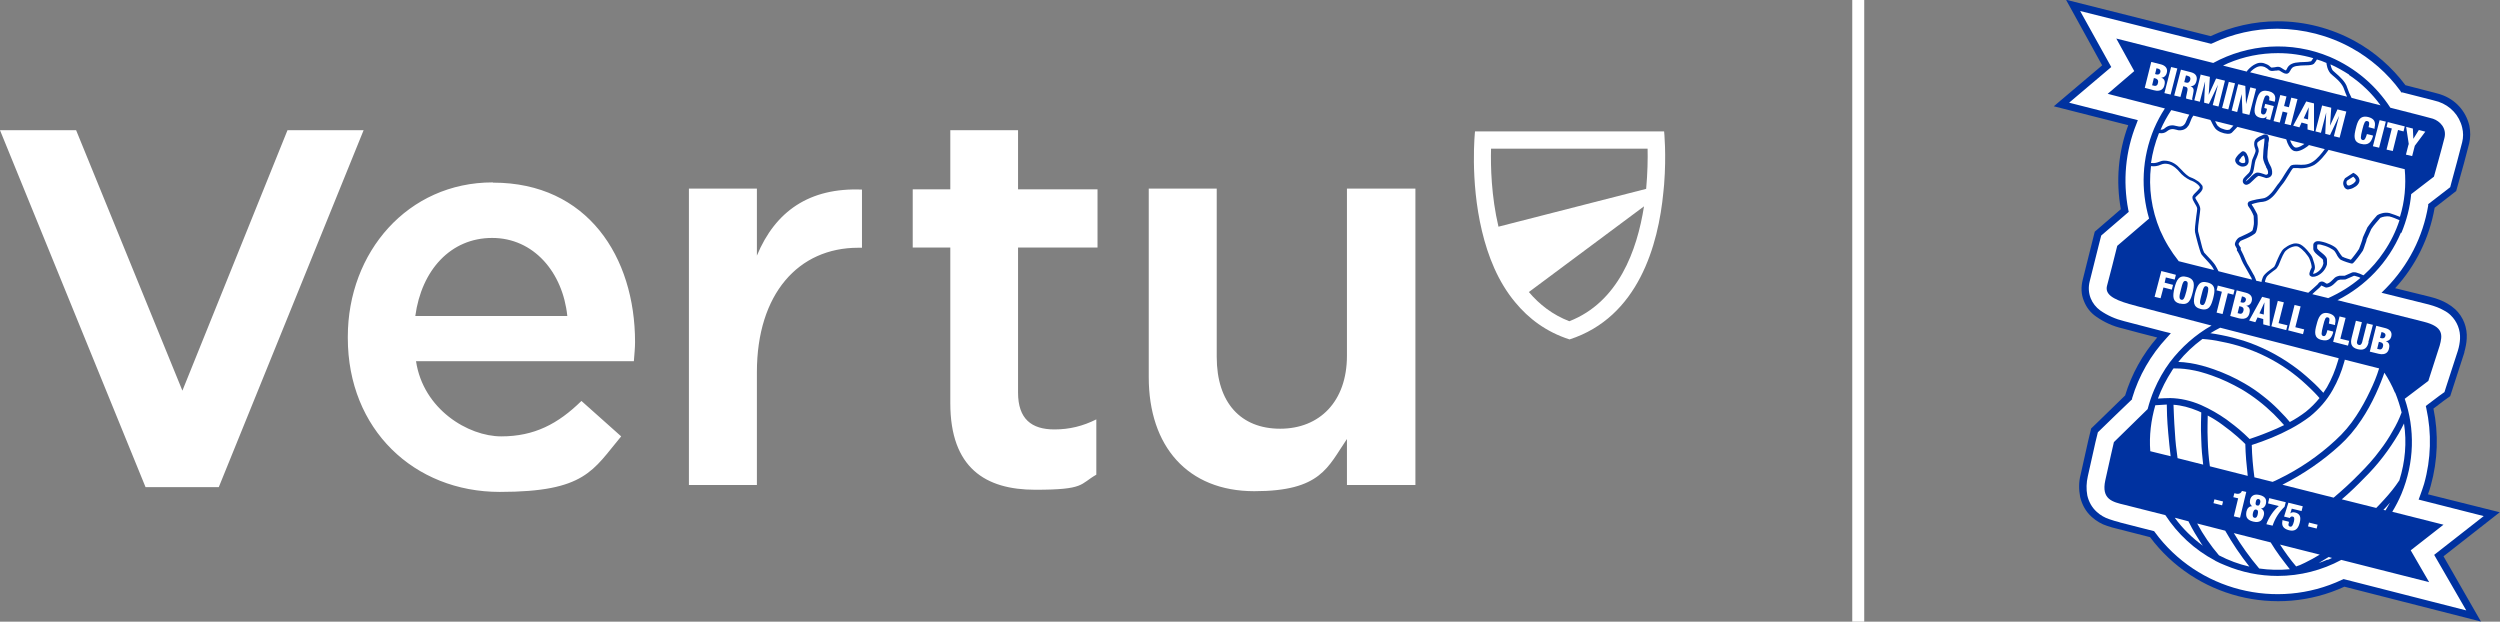 <?xml version="1.0" encoding="UTF-8"?>
<svg id="Layer_1" xmlns="http://www.w3.org/2000/svg" version="1.1" viewBox="0 0 1044.4 259.7">
  <rect x="0" y="0" width="1044.4" height="259.7" fill="#808080" stroke="none"/>
  <!-- Generator: Adobe Illustrator 29.4.0, SVG Export Plug-In . SVG Version: 2.1.0 Build 152)  -->
  <defs>
    <style>
      .st0 {
        fill: none;
        stroke: #fff;
        stroke-miterlimit: 10;
        stroke-width: 5px;
      }

      .st1 {
        fill: #fff;
      }

      .st2 {
        fill: #0032a0;
      }
    </style>
  </defs>
  <g>
    <path class="st1" d="M120.1,54.4l-43.9,108.8L31.8,54.4H0l60.8,149.1h30.6l60.5-149.1h-31.8ZM205.8,76.2c-35.4,0-60.5,29.1-60.5,64.5v.5c0,38.2,27.7,64.3,63.5,64.3s38.9-9.1,50.7-23.2l-16.6-14.8c-9.8,9.6-19.7,14.8-33.5,14.8s-32.6-11.3-35.6-31.4h91c.2-2.8.5-5.4.5-8,0-35.6-19.9-66.6-59.3-66.6ZM173.5,132c2.6-19.2,14.8-32.6,32.1-32.6s29.5,14.3,31.4,32.6h-63.5ZM316.2,106.7v-27.9h-28.4v123.8h28.4v-47.1c0-32.8,17.4-52,42.3-52h1.6v-24.3c-21.9-.9-36.2,9-43.9,27.6ZM562.7,148.6c0,19.2-11.5,30.5-27.9,30.5s-26.5-10.8-26.5-30v-70.3h-28.4v78.8c0,28.8,16.2,47.6,44.1,47.6s30.7-10.1,38.7-21.8v19.2h28.6v-123.8h-28.6v69.9ZM425.3,54.4h-28.3v24.7h-15.7v24.3h15.7v65c0,27.1,14.7,36.2,35.5,36.2s18.5-2.3,25.5-6.3v-23.1c-5.6,2.8-11.2,4.2-17.5,4.2-9.6,0-15.2-4.4-15.2-15.4v-60.6h33.2v-24.3h-33.2v-24.7Z"/>
    <path class="st1" d="M695.1,54.9h-78.9s-2.2,20.3,2.9,41.6c2.5,10.5,6.7,21.2,13.9,29.8,5.6,6.8,13,12.4,22.7,15.5,28.7-9.3,37.1-39.4,39.2-61.6.1-1.1.2-2.1.3-3.1,1-12.7,0-22.2,0-22.2ZM655.6,134.2c-7-2.7-12.5-7-16.9-12.2l48.1-35.8c-2.9,18.5-10.7,40-31.2,48ZM687.7,78.9l-61.7,15.8c-3-12.7-3.3-25.2-3.1-32.6h65.4c.1,4.2,0,10.2-.6,16.8Z"/>
  </g>
  <line class="st0" x1="776.3" x2="776.3" y2="259.7"/>
  <g>
    <g>
      <path class="st1" d="M885.3,203.8l.7.3c.8.3,1.9.6,3,.8h.2c0,0,16.4,4.2,16.4,4.2l2.8.7,1.6,2.4c4.5,6.6,10.4,12.1,17.4,16,11.2,6.2,24.3,7.8,36.6,4.7,3.7-1,7.4-2.4,10.8-4.2l2.6-1.4,25,6.4-3.1-5.5,8.1-6.3-17.1-4.3,4.9-8.7c4.2-7.5,6.4-15.9,6.4-24.5,0-5.1-.8-10.2-2.3-15.1l-1.6-5.1,12-9,4.1-12.7.4-1.5c-.5-.3-1.3-.6-2.8-1-10.7-2.7-21.4-5.3-32-8l-17.8-4.4,15.8-9.4c9.7-5.9,17.2-14.8,21.2-25.5,1.4-3.8,2.4-7.8,2.8-11.9l.4-3.2,10.1-7.8c1.3-4.5,3.1-11.2,3.7-13.9v-.2s0,0,0,0c0-.1-.2-.2-.3-.3-.1-.1-.3-.2-.5-.3-.6-.2-3.7-1-16.9-4.4l-2.8-.7-1.6-2.4c-14.3-21.4-42.4-28.5-65.1-16.5l-2.6,1.4-2.8-.7-26.4-6.6,3.2,5.7-6,5.1,20.3,5.1-5.2,8.7c-6.9,11.6-8.7,25.6-5.2,38.6l1.3,4.6-14.6,12.7-3.4,13.4c.8.4,2.2,1,4.7,1.7,1.3.4,7.6,2,30.7,8l16.6,4.3-14.3,9.4c-7.5,5-13.6,11.9-17.6,20-1.4,2.9-2.6,6-3.4,9.2l-.5,2-14,13.7c-.7,3-2,8.7-3.2,14.2-.2,1-.2,1.6-.2,1.9M1033.5,257.4l-21-5.3-33.3-8.5c-28.1,13.2-61.7,4.7-80.1-20.4l-13.6-3.5h-.2c-1.4-.4-2.9-.8-4.5-1.4-2.2-.7-4.2-1.9-5.9-3.4-2.2-2-3.8-4.7-4.4-7.6-.6-2.8-.5-5.8.2-8.6,1.3-5.8,2.6-11.7,3.3-14.7h0c0,0,1-4.1,1-4.1l2.5-2.4,11.7-11.4c2.9-9.7,8-18.5,14.8-25.9-5.7-1.4-11.3-2.9-16.9-4.4-3.8-.9-7.4-2.5-10.6-4.8-2-1.4-3.6-3.4-4.5-5.7-1-2.5-1.2-5.3-.5-8l3.8-15.2,1.1-4.3,2.8-2.4,8.4-7.2c-2.4-12.3-1.2-25,3.5-36.7l-29.9-7.6,18.9-16-14.1-25.4,20.4,5.1,37.2,9.3c8.7-4.2,18.3-6.3,27.9-6.3,11,0,21.9,2.8,31.5,8.1,8.2,4.6,15.4,10.8,21,18.5,14.1,3.6,14.7,3.8,15.2,4,5.5,1.8,9.6,6.3,11,11.9.5,2.2.4,4.6-.1,6.8-1.4,5.5-2.9,11.1-4.5,16.6l-.8,2.7-9.1,7.1c-2.2,13.3-8.5,25.6-18,35.3l17.1,4.3c2.7.7,5,1.6,6.8,2.7,1.1.6,2.1,1.4,3,2.3,3,2.9,4.6,7,4.3,11.1-.1,1.8-.5,3.5-1,5.2v.2c0,0-5,15.3-5,15.3l-.8,2.4-2.4,1.7-5,3.8c2.4,10.7,2.1,21.8-.9,32.3-.5,1.7-1.1,3.5-1.7,5.1l28.6,7.2-22.1,17.3,14.5,25.2Z"/>
      <path class="st2" d="M1036.6,259.7l-57.2-14.6c-28.5,13.1-62.4,4.4-81.2-20.7l-13.7-3.5c-1.3-.3-2.8-.7-4.2-1.2-2.3-.7-4.5-2-6.4-3.7-2.5-2.2-4.1-5.1-4.9-8.4-.6-3.1-.6-6.3.2-9.3,1.2-5.5,2.5-11.2,3.2-14.3l1.2-5,2.8-2.7,11.4-11.1c2.7-8.9,7.3-17.2,13.4-24.2-4.8-1.2-9.7-2.5-14.5-3.8-4-.9-7.7-2.6-11.1-5-2.3-1.6-4-3.8-5-6.4-1.2-2.8-1.3-5.9-.5-9l5-20,10.9-9.4c-2.1-11.8-1.1-23.8,3.1-35.1l-31.1-7.9,20.2-17.1-15.1-27.4,60.4,15.2c8.7-4,18.3-6.2,27.9-6.2h.2c11.2,0,22.4,2.9,32.2,8.3,8.2,4.5,15.5,10.9,21.1,18.4,13.7,3.5,14.3,3.7,14.8,3.9,6,2,10.4,6.8,11.9,13,.5,2.5.5,5.1-.1,7.5-1.4,5.5-2.9,11.1-4.5,16.6l-.9,3.2-9,7c-2.2,12.6-7.9,24.2-16.5,33.6l14.6,3.6c2.9.7,5.3,1.7,7.2,2.8,1.2.7,2.3,1.5,3.3,2.4,3.4,3.2,5.1,7.7,4.8,12.3-.1,1.9-.5,3.8-1,5.6v.2s-5.9,18.2-5.9,18.2l-2.8,2-4.2,3.2c2.2,10.6,1.8,21.7-1.1,32.1-.3,1.2-.7,2.4-1.2,3.7l30,7.5-23.5,18.4,15.6,27.2ZM979,241.9l51.3,13.1-13.4-23.2,20.7-16.2-27.2-6.9.6-1.6c.7-1.8,1.2-3.5,1.7-5,2.9-10.3,3.2-21.2.9-31.6l-.2-.9,5.7-4.3,2.1-1.5.6-1.9,5-15.4c.5-1.6.8-3.3.9-4.9.2-3.7-1.2-7.3-3.9-9.9-.8-.8-1.8-1.5-2.8-2-1.7-1-3.8-1.8-6.4-2.5l-19.7-4.9,1.9-1.9c9.3-9.5,15.4-21.4,17.6-34.5v-.6c0,0,9.2-7.1,9.2-7.1l.6-2.3c1.5-5.5,3-11,4.4-16.5.5-2,.5-4.1,0-6.1-1.2-5.1-4.9-9.1-9.9-10.8-.5-.2-1-.3-15.1-3.9h-.5c0-.1-.3-.6-.3-.6-5.4-7.4-12.5-13.6-20.5-18-9.4-5.2-20-7.9-30.8-8h-.2c-9.3,0-18.7,2.1-27.1,6.1l-.5.2-54.7-13.7,13,23.4-17.6,14.9,28.7,7.3-.6,1.6c-4.6,11.4-5.7,23.8-3.4,35.8l.2.9-11.5,9.9-1,3.9-3.8,15.2c-.6,2.4-.5,4.8.4,7.1.8,2,2.2,3.8,4,5.1,3,2.1,6.4,3.6,10.1,4.5,5.7,1.5,11.4,3,16.9,4.4l2.5.6-1.7,1.9c-6.7,7.2-11.7,15.9-14.5,25.3v.4c-.1,0-14.3,13.8-14.3,13.8l-1,4.1c-.7,3.1-2,8.8-3.2,14.3-.6,2.6-.7,5.4-.2,8,.6,2.6,1.9,5,3.9,6.8,1.5,1.4,3.4,2.5,5.3,3.1,1.4.5,2.8.9,4,1.2l.6.2,14.1,3.6.3.4c17.9,24.4,50.8,32.8,78.2,19.9l.5-.2ZM1005.5,236.2l-27.9-7.1-2.1,1.1c-3.4,1.8-7.2,3.3-11.1,4.3-12.8,3.3-26.2,1.6-37.7-4.8-7.2-4-13.4-9.7-18-16.5l-1.3-2-19.1-4.9c-1-.3-2-.5-2.8-.8l-.8-.4.6-1.4h-1.5c0-.3,0-1,.2-2.2,1.1-5,2.2-9.9,3-13.2l.4-1.6,14-13.7.4-1.6c.9-3.3,2-6.4,3.5-9.5,4.1-8.3,10.4-15.4,18.1-20.6l11.5-7.5-13.3-3.4c-24.8-6.4-29.7-7.7-30.7-8-2.2-.6-3.8-1.2-5-1.8l-1.1-.6,3.8-15.1,14.3-12.4-1-3.7c-3.7-13.4-1.7-27.9,5.3-39.8l4.1-7-21.2-5.4,7.3-6.2-4.3-7.7,32.1,8.1,2.1-1.1c23.5-12.4,52.3-5.1,67,17l1.3,1.9,2.2.6c13.3,3.4,16.3,4.2,17,4.4.4.1.7.3,1,.5.2.1.5.4.6.6l.4.6v1c-.8,2.7-2.5,9.3-3.8,14v.5c-.1,0-10.1,7.7-10.1,7.7l-.3,2.5c-.5,4.2-1.4,8.3-2.9,12.2-4.1,10.9-11.9,20.2-21.9,26.2l-12.6,7.5,14.3,3.5c10.7,2.6,21.4,5.3,32,8,1.4.4,2.4.7,3.1,1.1l1,.6-.7,2.7-4.2,13.1-11.5,8.7,1.3,4.1c1.6,5,2.4,10.2,2.4,15.5,0,8.8-2.3,17.5-6.6,25.2l-3.9,6.9,18.2,4.6-9.5,7.4,4.3,7.5ZM889.6,203.6l19.7,5,1.9,2.9c4.3,6.4,10.2,11.8,16.9,15.6,10.9,6,23.5,7.6,35.5,4.5,3.7-1,7.3-2.3,10.5-4l3.1-1.6,22.1,5.6-2-3.5,6.7-5.2-16-4,5.8-10.4c4-7.2,6.2-15.5,6.2-23.8,0-5-.8-9.9-2.2-14.6l-1.9-6.1,12.4-9.4,4-12.3c-.4-.1-.8-.3-1.4-.4-10.7-2.7-21.3-5.3-32-8l-21.4-5.3,19-11.3c9.4-5.7,16.7-14.4,20.6-24.7,1.4-3.7,2.3-7.6,2.7-11.5l.4-3.8,10.2-7.9c1.2-4.1,2.6-9.6,3.4-12.5-1.2-.3-4.9-1.3-16.5-4.2l-3.4-.9-1.9-2.9c-13.9-20.8-41-27.6-63.1-16l-3.1,1.7-3.4-.9-23-5.8,2.1,3.7-4.7,4,19.4,4.9-6.2,10.4c-6.6,11.2-8.5,24.9-5,37.4l1.5,5.5-15,13-3,11.7c.8.3,1.8.7,3.3,1.1,1,.3,5.9,1.6,30.6,8l19.9,5.1-17.2,11.3c-7.3,4.8-13.2,11.5-17.1,19.4-1.4,2.8-2.5,5.8-3.3,8.9l-.6,2.4-14,13.7-.2.7c-.7,3.3-1.9,8.2-2.9,13.1,0,.2,0,.4,0,.6.6.2,1.3.4,2.2.6l.6.2Z"/>
    </g>
    <g>
      <path class="st1" d="M881,13.8l1.7,3.1,6.9,12.5-10.2,8.6-2.3,1.9,2.9.7,21.9,5.6c-5.3,8.9-8,19-8,29.3,0,5.1.7,10.3,2,15.2l-11.9,10.2-1,.8-.5,2-3.9,15.3c-.5,1.6,0,3.4,1,4.7.3.4.7.8,1.2,1.2,2.5,1.6,5.2,2.8,8.1,3.5,1.9.5,12.3,3.3,30.9,8-8.7,5.7-15.7,13.6-20.3,23-1.7,3.4-3,6.9-3.9,10.6l-13.1,12.9-.9.9-.5,1.9c-.6,2.7-2,8.8-3.3,14.6-.5,2.1-.5,3.8-.2,5.4.3,1.4,1,2.7,2.1,3.6.5.4,1,.8,1.6,1.1.5.3,1.1.5,1.8.8,1.2.4,2.5.8,3.7,1.1h.1c0,0,16.4,4.3,16.4,4.3,7.8,11.8,19.7,20.3,33.3,23.8,9.5,2.5,19.5,2.5,29,0,4.3-1.1,8.5-2.7,12.5-4.8l36.1,9.2,3.6.9-1.8-3.2-7-12.2,12.6-9.9,2.5-1.9-3-.8-19.4-4.9c4.9-8.6,7.4-18.3,7.4-28.2,0-5.9-.9-11.8-2.7-17.4l9.1-6.9.5-.3v-.4c.1,0,4.9-14.7,4.9-14.7h0c.3-1.2.6-2.5.7-3.7,0-1.4-.2-2.7-.8-3.7-.7-1.1-1.6-2-2.8-2.7-1.5-.9-3.2-1.5-4.9-1.9-10.7-2.7-21.4-5.3-32.1-8,7-4.2,13.1-9.9,17.8-16.6,5.5-7.8,8.9-16.9,9.9-26.4l9.5-7.4v-.3c.2-.5,3.5-12.2,4.5-16.3.3-1.2.3-2.4,0-3.5-.2-1-.6-2-1.3-2.9-1.2-1.6-2.8-2.8-4.7-3.4-.4-.1-2.7-.7-17.4-4.5-5.1-7.7-12-14.1-20.1-18.5-17.1-9.5-37.8-9.6-55-.4l-40-10-3.4-.9Z"/>
      <path class="st1" d="M1008.7,75.6c0,31.3-25.4,56.8-56.8,56.8s-56.8-25.4-56.8-56.8h0c0-31.3,25.4-56.8,56.8-56.8s56.8,25.4,56.8,56.8"/>
      <path class="st1" d="M1007.8,184.7c.1,31.2-25.1,56.6-56.3,56.7-31.2-.1-56.4-25.5-56.3-56.7-.1-31.2,25.1-56.6,56.3-56.7,31.2.1,56.4,25.5,56.3,56.7"/>
      <g>
        <path class="st2" d="M981.1,79h.6c.9-.2,1.7-.6,2.4-1.1.5-.3,1.3-1.1,1.5-1.9.2-.6.2-1.6-.9-2.7-.6-.6-1.2-.9-1.2-.9l-.4-.2-3.5,2.3h0c0,.2-.4.6-.6,1.3-.3.9,0,1.8.5,2.6.4.5,1,.8,1.7.8ZM980.3,76c0-.3.2-.5.3-.6l2.5-1.6.5.5c.6.6.6,1,.5,1.2,0,.3-.4.7-1,1.2-.6.4-1.2.7-1.7.8-.3,0-.7,0-.8-.2-.3-.4-.4-.8-.3-1.3Z"/>
        <g>
          <path class="st2" d="M936,69.5c.3,0,.6.1.9.1.7,0,1.3-.2,1.8-.6.4-.4.7-1,.7-1.6,0-.5,0-1.1-.2-1.7-.2-.5-.7-2.3-2-2.5h-.3c0,0-.3.1-.3.1,0,0-.8.6-1.5,1.3-.4.5-.8.9-1,1.3-.4.6-.4,1.2-.2,1.7.3.8,1.1,1.5,2.1,1.8ZM936.2,65.8l1-.9.3.4c.2.4.4.9.4,1.3.2.8,0,1.2,0,1.3-.3.2-.8.3-1.4.2-.5-.2-1-.5-1.1-.8,0-.1,0-.6.9-1.4Z"/>
          <path class="st2" d="M938.6,73.1c-.5.5-.9.9-1.3,1.4-.3.5-.6,1.3-.1,2,.2.4.6.6,1,.7h.2c.6,0,1.1-.4,1.5-.6l1.4-1.3c.5-.5.9-.9,1.4-1.3.5-.4.8-.5.8-.5.5,0,1.4.3,2,.5.5.2.9.3,1.2.4h0c0,0,.5,0,1.1-.2.8-.3,1.3-.9,1.4-1.7.1-1.2-.2-2.4-.8-3.4-.6-1.1-1.1-2.2-1.2-3.5,0-1.2.2-3.9.4-5v-.8c.2-.8.3-1.4.3-1.8s-.2-1.2-.7-1.6c-.4-.3-.9-.3-1.4-.2-.4.2-1.2.5-2,.9-1.5.8-1.7,1.4-1.8,1.6-.5,1-.3,2.3,0,3.1.2.4.3,1,.3,1.2h0c0,.5-.5,1.6-.8,2.3-.3.6-.5,1.1-.6,1.4s-.2.9-.3,1.6c-.2,1.1-.4,2.5-.7,3.3-.2.4-.6.9-1.1,1.3ZM941.1,72.3c.4-.9.6-2.4.8-3.6.1-.6.2-1.2.3-1.4,0-.3.3-.8.5-1.3.4-.9.7-1.8.9-2.7v-.2s0,0,0,0c0-.1,0-1.1-.4-1.8-.3-.7-.3-1.4-.1-1.8,0,0,.2-.3,1.2-.9.7-.4,1.4-.7,1.7-.8v.3c0,.3,0,.9-.1,1.6-.3,2-.4,4-.5,6,0,1.7,1.3,3.9,1.3,4v.2c.4.6.9,1.4.8,2.4,0,.3-.2.5-.4.6-.2.1-.4.1-.5.1-.2,0-.6-.2-.9-.3-.8-.3-1.8-.6-2.6-.6-1.1,0-2.1,1.1-3.2,2.2-.4.4-.8.8-1.2,1.1-.3.2-.4.3-.5.4,0,0,0-.2.2-.4.2-.4.6-.8,1.1-1.2.6-.5,1.1-1.1,1.5-1.8Z"/>
          <path class="st2" d="M1003.2,97.3c2.2-5.3,3.6-10.7,4.1-16.2l9.5-7.3s3.4-12.1,4.4-16.2c1-4.1-1.9-7-4.8-8-.6-.2-7.5-2-17.8-4.6-5.9-9.1-14.5-16.6-25.2-21.2-16.4-6.9-34.3-5.4-48.8,2.5-22.6-5.7-40.5-10.2-40.5-10.2l7.5,13.6-11.1,9.5,23.9,6.1c-1.7,2.6-3.2,5.4-4.5,8.4-5.2,12.4-5.6,25.6-2.1,37.6l-13.3,11.4c-1.4,5.6-2.8,11.2-4.3,16.8-.8,3.4,2.4,5.5,9.3,7.5,2.3.7,16.4,4.3,34.4,9-6.7,3.8-12.6,9-17.4,15.3,0,0,0,0,0,0h0c-2.6,3.5-4.8,7.4-6.6,11.6-1.1,2.6-2,5.3-2.7,8l-14.1,13.8,12.4,3.1s0,0,0,0l-12.4-3.1s-1.9,8.2-3.6,16c-1.7,7.9,3,9,8.1,10.2l17,4.3c5.1,7.8,12.1,14.4,20.8,19,0,0,.1.1.1.1h0c1.3.7,2.7,1.3,4.2,1.9,6.9,2.9,14.3,4.4,21.8,4.4,9.5,0,18.6-2.4,26.6-6.7l36.7,9.3-7.7-13.3,13.7-10.7-21.4-5.4c1.4-2.3,2.7-4.8,3.8-7.4,5.5-13.2,5.7-27.2,1.4-39.8l9.9-7.5s0,0,0,0h0c0,0,0-.1,0-.1h0s4.7-14.6,4.7-14.6c1.2-4.4,1.7-7.9-6.7-10-2.5-.7-17.3-4.3-36-9,11.7-5.9,21.2-15.7,26.5-28.2ZM1004.6,70.7c.6,6.7,0,13.5-2,19.9-1-.4-3-1.2-4.4-1.6-1-.2-2.1-.2-3.1.1-.8.2-1.5.5-1.8.7s-.2.1-.8.8l-1.3,1.5c-1.2,1.5-1.9,2.5-2.2,2.9l-.4.9-1,2.2-.4.9c-.1.3-.2.5-.2.7-.1.6-1.2,3.6-1.5,4.3-.5.8-1.1,1.6-1.7,2.4-.8,1.1-1.4,1.7-1.7,2.1l-1.6-.5c-.7-.2-1.4-.5-2-.8-.5-.6-.9-1.2-1.3-1.8-.4-.6-.7-1.2-1-1.5-.9-1.1-3.9-2.5-6.5-3-1.3-.3-2.2-.2-2.7.3-.4.3-.6.7-.6,1.2,0,.4,0,.8,0,1.2v.3c0,.4.1.9.9,1.8.5.5,1,.9,1.6,1.4.4.4.9.7,1.2,1,.4.4.4.5.4.6v.4c.1.5.2.9,0,1.4-.1.5-.4,1.1-.9,1.8-.6.8-1.4,1.4-2.2,1.8-.5.2-.8.3-1.1.3.1-.4.3-.9.4-1.2l.3-.7c0-.2.3-.8-.2-2.5-.3-1-.6-1.9-.8-2.5-.3-.7-1.1-1.8-2-2.8-.6-.7-1.8-2-3-2.6-1.1-.5-2.4-.6-3.6-.1-1.3.4-2.4,1.2-3.2,1.8-1.3,1-2.3,3.6-3.2,5.6-.3.8-.7,1.8-.9,2-.2.2-.7.6-1.3,1-1,.7-2,1.5-2.9,2.5-.5.6-.8,1.4-1.1,2.5,0,.1,0,.3,0,.4-.7-.2-1.4-.4-2.2-.5-.2-.5-.6-1.6-.9-2.2l-.2-.3c-1.1-2-2.4-4.3-2.7-4.7-.2-.4-1-2.1-1.6-3.6-.4-.9-.9-1.8-1.1-2.2v-.9c0,0-.2-.2-.2-.2-.2-.3-.6-.9-.7-1.2,0-.3.1-.5.3-.7.2-.4.5-.6.6-.7l.9-.4c1.8-.7,3.5-1.5,5-2.6.5-.4.8-1.3,1-2.6.2-.9.2-1.8.2-2.2,0-.6,0-2.3-.1-2.8,0-.4-.4-1.1-1-2.2-.4-.8-.9-1.6-1.4-2.3v-.2c1.5-.5,3.1-.9,4.7-1,3.1-.4,5.2-3.3,6.7-5.5.5-.6.8-1.2,1.2-1.6.8-.9,1.8-2.5,2.7-4,.7-1.2,1.5-2.5,1.9-2.9,0,0,.1-.1.5-.1.4,0,.9,0,1.5,0,2.4.3,4.8-.2,6.9-1.3,2.3-1.4,4.8-4.6,6-6.3l31.9,8.1ZM981.3,31.3c5.1,3.4,9.6,7.7,13.2,12.7-3.7-.9-7.8-2-12.1-3.1-.7-1.3-1.3-2.7-1.8-4.2-.7-2.6-3.3-4.8-5-6.3l-1-.9c-.2-.2-.6-.8-1-2.4,0,0,0-.2,0-.2,2.7,1.2,5.3,2.7,7.8,4.3ZM967.8,24.8c1.4.4,2.8.9,4.1,1.5,0,.3.1.8.2,1.2.2,1.1.7,2.2,1.4,3.1l1.1,1c.8.7,1.8,1.5,2.7,2.5,1,1.1,1.6,2.1,1.9,3,.4,1.1.8,2.2,1.3,3.3-12.5-3.2-26.8-6.8-40.5-10.2.8-.9,1.8-1.7,2.9-2.2,1.1-.5,2.2-.4,3.2,0,1,.5,1.3.8,1.5,1,.3.3.6.5,1.1.6.5.1,1.2,0,1.9-.1.3,0,.6,0,1-.1h.5l.5.3c.5.3,1.1.7,1.6.9.3.1.6.2,1,.2.4,0,.8-.2,1.1-.5.2-.3.3-.6.5-.8.4-.8.8-1.6,2.5-1.9,1.2-.2,2.5-.3,3.7-.3,2,0,3.2-.2,3.7-.7.5-.6.9-1.2,1.3-1.9ZM962.7,60.1c-.3.2-.6.4-.9.6-1.3.8-2.3,1.1-3,.9-.6-.2-1.3-1.1-1.9-2.5,0-.2-.1-.3-.2-.5l5.9,1.5ZM930.8,26.4c6.6-2.8,13.6-4.2,20.8-4.2,5.1,0,10,.7,14.8,2.1-.3.4-.6.9-.9,1.3-.9.2-1.8.3-2.7.3-1.2,0-2.6.1-3.9.3-2.5.5-3.2,1.8-3.6,2.7-.1.2-.2.4-.3.5,0,0-.3,0-.6-.2-.4-.2-.8-.5-1.1-.7l-.7-.4c-.6-.3-1.4-.2-2.3,0-.5,0-1.1.2-1.3.1h-.2c-.6-.6-1.2-1.1-2-1.4-1.4-.7-3-.8-4.4-.1-1.2.5-2.3,1.4-3.4,2.6-.1.1-.2.3-.4.6-3.3-.8-6.6-1.7-9.9-2.5.7-.3,1.4-.7,2.1-1ZM933,52.5c-.4.5-1,1.1-1.5,1.6,0,0-.4.2-1,.2-.7,0-1.5-.3-2.3-.6-.6-.2-1.2-.6-1.7-1.1-.3-.3-.6-1-1-1.7,0,0,0-.2-.1-.3l7.7,1.9ZM907.1,46l7.5,1.9c-.4.7-.8,1.5-1.2,2.5-.4,1.2-1.4,3.1-3.9,2.3-1.1-.3-1.8-.4-2.6-.3-.9.1-1.8.5-2.7,1.3-.5.4-1,.5-1.6.5,1.2-2.8,2.7-5.5,4.4-8.1ZM902.1,55.6c1.1.2,2.2,0,3.1-.7,1.5-1.2,2.5-1.1,4-.7,1,.4,2.2.3,3.2-.1.6-.3,1.1-.6,1.5-1.2.5-.5.8-1.2,1.1-2,.3-.9.7-1.8,1.3-2.6l7.1,1.8c.3.5.6,1,.8,1.5.4.8.8,1.5,1.2,2,1,1.3,3.4,2.2,5.1,2.3h.3c.8,0,1.4-.2,1.8-.7.8-.8,1.8-1.9,2.1-2.2l20.4,5.2c.1.4.3.9.5,1.5.8,1.9,1.8,3.1,2.9,3.4.3,0,.5.1.8.1.9,0,2.1-.4,3.4-1.2.9-.5,1.6-1.1,1.9-1.4l6.6,1.7c-1.2,1.7-3.3,4.3-5.2,5.4-2,1.3-4.3,1.2-6,1.1-1.4,0-2.5-.1-3.2.6-.8,1-1.5,2.1-2.2,3.2-.8,1.4-1.8,2.9-2.5,3.8-.4.4-.8,1-1.3,1.7-.7,1-1.5,2.2-2.5,3.1-1.1,1.1-2.1,1.6-3.1,1.7-3.7.5-5.5,1.2-5.6,1.3h-.1c0,0-.1.1-.1.1-.2.2-.3.5-.4.7,0,.4,0,.9.5,1.5.8,1.1,1.5,2.4,2,3.7,0,.5.1,2,.1,2.6s0,1.1-.2,1.9c-.2,1.1-.4,1.6-.5,1.7-.8.7-3.3,1.8-4.6,2.4l-.9.4c-.6.4-1,.9-1.3,1.4-.2.4-.6,1.2-.4,1.8.2.5.6,1.1.8,1.5v.8c0,0,.2.2.2.2.4.7.8,1.4,1.1,2.1,0,.2,1.3,3.2,1.8,3.9.3.4,2,3.6,2.6,4.6l.2.3c.1.2.3.6.4,1-4.8-1.2-9.5-2.3-14-3.5-.4-.9-.9-1.7-1.4-2.6-.6-.9-2-2.5-3.3-3.8l-1.3-1.4c-.6-1.3-1-2.7-1.3-4.1-.4-1.6-.8-3.2-1.2-4.7-.2-.8.2-4,.5-6,.2-1.6.4-2.8.4-3.4,0-1-.7-2.2-1.3-3.2l-.6-1-.2-.5c0,0,.1-.2.3-.4l.8-.8c1-.9,2-1.9,2-2.9s-.2-1-.6-1.5c-.3-.4-.7-.8-1.2-1.2-1-.7-2.1-1.3-3.2-1.7-1.2-.4-2.7-1.9-3.9-3.2-.6-.6-1.1-1.1-1.6-1.6-.7-.6-1.9-1.5-3.4-1.9-.7-.2-1.4-.3-2.1-.3-.8,0-1.5.2-2.2.5-1,.4-1.9.6-2.9.5-.2,0-.3,0-.5,0,.6-4.2,1.7-8.4,3.3-12.4ZM910.1,109c-3.1-3.9-5.7-8.2-7.7-12.8-3.6-8.6-4.9-17.8-3.8-26.8,1.4.2,2.8,0,4.1-.6,1.1-.5,2.2-.5,3.4-.2,1,.3,2,.9,2.8,1.6.5.4,1,.9,1.5,1.5,1.2,1.5,2.8,2.7,4.6,3.6,1,.3,1.9.8,2.8,1.5.9.7,1.2,1.2,1.2,1.5s0,.2-.4.7c-.3.4-.7.8-1.1,1.2-.9.9-1.6,1.5-1.6,2.3s.4,1.4.9,2.3c.5.8,1.1,1.8,1.1,2.4s-.2,1.8-.4,3.2c-.4,3.2-.7,5.6-.5,6.6.2.7.6,2.8,1.2,4.8,1.1,3.9,1.4,4.4,1.6,4.6.2.3.7.8,1.3,1.5,1.1,1.2,2.6,2.8,3.1,3.6.3.4.5.9.7,1.3-5.2-1.3-10.2-2.5-14.8-3.7ZM920.1,141.6c2.6.2,5.1.5,7.7,1.1,13.4,2.5,25.8,8.7,35.7,18,2.7,2.5,4.6,4.5,5.5,5.6-1.7,2.1-3.6,4-5.7,5.7-2.1,1.6-4.4,3.1-6.7,4.3-.8-1-2.5-2.9-4.8-5.2-2-2-4-3.8-6.2-5.5-2.6-2.1-5.3-3.9-7.9-5.4-4.1-2.4-8.3-4.3-12.8-5.9-3.4-1.2-6.7-2.1-9.8-2.6-2-.3-3.8-.5-5.1-.5,2.9-3.6,6.3-6.8,10.1-9.6ZM907.3,154.9c.2-.3.5-.7.7-1,1.3,0,3.6,0,6.7.5,3.2.5,6.3,1.4,9.4,2.5,4.3,1.5,8.4,3.5,12.3,5.7,4.9,2.9,9.4,6.4,13.5,10.4,1.9,1.9,3.4,3.6,4.3,4.6-2,1-4.1,1.9-6.3,2.8-3.6,1.5-6.7,2.5-8.1,3-.5-.5-1.2-1.2-2.2-2.1-2.9-2.7-5.7-4.7-7.4-6-3.4-2.4-6.9-4.4-10.7-6.1-4.4-1.9-8.7-2.8-12.8-2.9-1.4,0-3.5.1-5.2.2,1.5-4.1,3.5-8,5.9-11.7ZM939,198.8l-15.8-4c-.5-3.5-.8-7.2-.9-11.1-.2-4.4,0-8.1,0-10.1,2.1,1.1,4.2,2.4,6.2,3.9,4.9,3.5,8.4,6.9,9.5,8,.1,4.4.5,8.8,1,13.2ZM898.3,188.5c-.5-6.5.3-12.9,2.1-19.2,1.3-.1,3.3-.2,4.8-.3,0,2.1.1,6.5.6,11.9.3,3.2.6,6.5,1,9.7l-8.5-2.1ZM908,169.1c3.3.2,6.7,1.1,10.3,2.6.4.2.9.4,1.3.6,0,1.4-.3,5.7,0,11.5.1,3.6.4,7.1.8,10.3l-10.7-2.7c-.5-3.4-.9-6.9-1.1-10.6-.4-5.3-.5-9.6-.6-11.7ZM908.6,216.3l5.7,1.5c0,.2.1.3.2.5,1.5,3,3.2,5.8,5,8.6.3.4.5.8.8,1.1-4.5-3.3-8.5-7.2-11.7-11.6ZM927,232c-3.5-4.1-6.6-8.6-9.1-13.3l11.7,3c3,5.3,6.4,10.3,10.1,15-4.4-1-8.7-2.6-12.7-4.7ZM943.8,237.5c-3.9-4.6-7.5-9.6-10.6-14.8l15.4,3.9c1.2,2,2.5,3.9,3.8,5.7,1.7,2.3,3.2,4.2,4.2,5.5-4.3.4-8.6.3-12.8-.3ZM959.3,236.7c-2.5-2.9-4.7-6-6.8-9.2l16.6,4.2c-2,1.2-4.1,2.4-6.2,3.4-1.6.8-2.8,1.3-3.6,1.5ZM972.3,233.8c-1.2.5-2.4,1-3.6,1.4,1.5-.9,2.8-1.7,4.1-2.5l1.4.4c-.6.3-1.2.6-1.8.8ZM996.5,213.2l-.8-.2c.8-.8,1.5-1.6,2.3-2.5.1-.1.2-.3.4-.4-.6,1.1-1.2,2.1-1.8,3.1ZM1002.4,200.6c-1.9,2.9-4.1,5.6-6.4,8.1-1.1,1.2-2.2,2.4-3.3,3.5l-14.4-3.6c3.3-2.8,6.4-5.8,9.4-8.9,5.6-5.5,10.4-11.8,14.4-18.6.9-1.6,1.6-3,2.2-4.2,1.2,7.9.5,16-1.9,23.6ZM1000.6,164c1.1,2.7,2,5.5,2.7,8.3-1,2.7-2.2,5.2-3.7,7.7-1.6,2.9-3.4,5.6-5.4,8.2-2.5,3.4-5.4,6.6-8.5,9.7-3.4,3.5-7,6.8-10.8,10l-21.4-5.4c8.7-4.4,16.8-9.9,24-16.5,3.2-2.9,6.3-6.5,9-10.6,2.2-3.3,4.2-6.9,6-10.8,1.7-3.7,2.9-6.8,3.6-8.9,1.7,2.6,3.2,5.4,4.4,8.3ZM979.7,150.3c5.1,1.3,9.9,2.5,14.2,3.6-1,3.3-2.3,6.4-3.8,9.5-1.7,3.6-3.6,7.1-5.8,10.4-2.4,3.7-5.3,7.1-8.6,10.1-7.1,6.6-15.2,12.1-23.9,16.3-.8.4-1.6.8-2.4,1.1l-7.6-1.9c-.6-4.5-1-9-1.1-13.5,5.6-1.8,11.1-4,16.3-6.8,2.8-1.5,5.5-3.2,8-5.1,3.8-3.1,7.1-6.8,9.5-11.1,2.1-3.7,3.7-7.6,4.8-11.6.1-.4.2-.7.3-1.1ZM977,149.6c0,.4-.2.8-.3,1.2-1.1,3.8-2.6,7.5-4.6,11-.5.8-1,1.6-1.5,2.3-1.1-1.2-2.8-3.1-5.3-5.3-2.4-2.2-4.8-4.2-7.5-6.1-6.3-4.5-13.2-8-20.6-10.4-3-.9-6-1.7-9.1-2.3-1.8-.4-3.4-.6-4.7-.8,1.3-.8,2.7-1.6,4.1-2.3,15.7,4,33.7,8.7,49.3,12.7ZM972.5,124.5c-2.1-.5-4.3-1.1-6.5-1.6.2-.2.5-.5.7-.7,2.5-2.2,2.7-2.4,2.8-2.6.1-.3.2-.3.3-.3.1,0,.5.2.7.3l.4.2c.4.2.8.4,1.2.3.4,0,.8-.2,1.4-.4.9-.4,1.8-1.3,2.4-1.9l.5-.5c.3-.3.9-.4,1.3-.5h.8c.9,0,1.4,0,1.7-.2l1.6-.7,1.6-.7s.5,0,1.9.5c.3.1.6.3.8.4-4.1,3.5-8.7,6.3-13.6,8.5ZM987.3,115c-1-.5-2-.9-3.1-1.2-.7-.1-1.1-.1-1.5,0l-1.6.7-1.6.7h-1.1c-.6,0-.9,0-1.1,0h0c-.4.1-1.3.3-1.9.8l-.6.6c-.5.5-1.3,1.3-1.9,1.6-.3.2-.7.3-.8.3s-.2,0-.5-.2l-.3-.2c-.5-.3-1.1-.7-1.9-.4-.5.2-.9.6-1.2,1.1-1.3,1.2-2.6,2.4-3.9,3.5-5.9-1.5-12-3-18.1-4.5.1-.8.4-1.7.9-2.4.6-.7,1.7-1.5,2.6-2.2.5-.3,1-.7,1.4-1.1.6-.8,1-1.6,1.3-2.5.7-1.7,1.7-4.3,2.7-5,.8-.7,1.7-1.2,2.7-1.5,1-.3,1.8-.3,2.4,0,1,.6,1.9,1.4,2.7,2.3.9,1.1,1.6,2,1.8,2.5.3.6.6,1.5.8,2.3.3,1.3.2,1.6.2,1.6l-.3.6c-.2.4-.4.9-.5,1.3-.1.3-.4,1.2.3,1.6.4.3.8.4,1.4.3.5,0,.9-.2,1.5-.4,1.9-.9,3.4-2.6,4-4.7.1-.7,0-1.3,0-1.9v-.4c-.2-.9-1.1-1.7-2.2-2.6-.5-.4-1-.8-1.4-1.2-.5-.5-.5-.7-.5-.7v-.3c0-.5,0-1.1.1-1.2,0,0,.3-.2,1.4,0,1.3.3,2.5.7,3.7,1.3,1.2.6,1.8,1.1,2,1.3.2.3.6.8.9,1.4.4.9,1,1.7,1.7,2.3.8.4,1.6.7,2.5,1l1.3.4c.7.2.8.2.9.2.4,0,.6-.2,1.2-.9l1.3-1.6c.4-.5,1.8-2.4,2.1-2.9.2-.4.6-1.5.9-2.5l.5-1.4c.1-.5.2-.7.2-.9.2-.5,1.1-2.4,1.5-3.3l.4-.9c.6-.9,1.2-1.7,1.9-2.5l1.9-2.2c1.1-.5,2.4-.7,3.7-.6,1.4.3,3.4,1.2,4.3,1.6-1.5,4.6-3.7,9.1-6.5,13.2-2.4,3.6-5.2,6.8-8.4,9.7Z"/>
        </g>
      </g>
      <path class="st1" d="M900.2,30.9l.7.2c.9.2,1.4-.2,1.6-.9.2-.6,0-1.3-.9-1.5l-.7-.2-.6,2.5ZM899,35.6l.8.2c1,.3,1.6-.3,1.7-1.1.3-1.1-.2-1.7-.9-1.9l-.8-.2-.7,2.9ZM898.8,25.9l4,1c1.8.5,2.9,1.7,2.4,3.5-.3,1.3-1.3,2.1-2.3,2h0c.8.4,1.9,1,1.3,3.2-.3,1.3-1.3,2.9-4.4,2.1l-3.8-1,2.7-10.8ZM907,28l2.6.6-2.8,10.9-2.6-.6,2.8-10.9ZM912.5,34.3l.8.2c1,.3,1.5-.4,1.7-1.1.2-.8,0-1.4-1-1.7l-.8-.2-.7,2.8ZM911.1,29.1l4.3,1.1c2.2.6,2.6,2.1,2.2,3.6-.4,1.6-1.2,2.2-2.5,2.2h0c1.6.7,1.4,1.7,1.1,3.2-.5,2.2-.5,2.4-.2,2.6h0c0,.1-2.7-.6-2.7-.6-.1-.4,0-1.1.3-2.3.5-1.9.3-2.4-.5-2.6l-1-.3-1.2,4.5-2.6-.6,2.8-10.8ZM919.5,31.2l3.7.9-.5,7.5h0l3.1-6.8,3.7.9-2.7,10.8-2.4-.6,2.2-8.5h0l-3.8,8-2-.5.4-8.9h0l-2.2,8.5-2.3-.6,2.7-10.9ZM931.1,34.2l2.6.6-2.8,10.9-2.6-.6,2.8-10.9ZM935.1,35.2l2.9.7.3,7.6h0l1.8-7,2.4.6-2.8,10.9-2.9-.7-.3-8h0l-1.9,7.5-2.3-.6,2.7-10.9ZM947.9,42c.2-.7.4-1.8-.6-2.1-1.1-.3-1.4.8-2.2,3.7-.7,3-.8,4,.2,4.2.9.2,1.4-.5,1.7-2v-.4c0,0-1.1-.3-1.1-.3l.4-1.7,3.6.9-1.5,5.8-1.7-.4.2-1.1h0c-.6.9-1.7.9-2.7.6-2.7-.7-2.7-2.8-1.8-6.2.9-3.6,1.7-5.8,5.4-4.9,3.3.8,2.8,3.2,2.5,4.4l-2.4-.6ZM952.6,39.7l2.6.6-1,4,2,.5,1-4,2.6.6-2.8,10.9-2.6-.6,1.2-4.6-2-.5-1.2,4.6-2.6-.6,2.8-10.9ZM964.5,44.8h0l-2.1,4.6,1.8.5.3-5.1ZM963.5,42.4l3.2.8v11.6c0,0-2.7-.7-2.7-.7v-2.2c.1,0-2.5-.7-2.5-.7l-.9,2-2.6-.7,5.5-10.2ZM970.2,44.1l3.7.9-.5,7.5h0l3.1-6.8,3.7.9-2.8,10.9-2.4-.6,2.2-8.5h0l-3.8,8-2-.5.4-8.9h0l-2.2,8.5-2.3-.6,2.8-10.9ZM989.5,53.1c.4-1.6.4-2.3-.5-2.5-1-.3-1.4.7-2.1,3.5-.8,3.2-.9,4.1.1,4.4.9.2,1.3-.8,1.8-2.5l2.5.6v.4c-.7,2.3-1.8,3.9-5,3.1-3.3-.8-2.9-3.4-2.1-6.6.7-2.8,1.6-5.5,5.2-4.6,2.3.6,3.2,1.9,2.6,4.4v.5c-.1,0-2.6-.7-2.6-.7ZM994.1,50.2l2.6.6-2.8,10.9-2.6-.6,2.8-10.9ZM999.3,53.7l-2.3-.6.5-2.1,7.1,1.8-.5,2.1-2.3-.6-2.2,8.8-2.6-.6,2.2-8.8ZM1006.3,60.3l-1.1-7.3,2.8.7.2,4.3h0l2.3-3.7,2.7.7-4.4,5.9-1.1,4.3-2.6-.6,1.1-4.3ZM902.8,113.2l6.2,1.6-.5,2-3.7-.9-.5,2.2,3.5.9-.5,2-3.5-.9-1.2,4.5-2.5-.6,2.8-10.7ZM911.2,125.2c1,.3,1.4-.6,2.2-3.6.7-3,.8-3.9-.2-4.2-1-.3-1.4.7-2.1,3.6-.8,2.9-.8,3.9.1,4.2M910.8,126.9c-3.3-.8-3.2-3.1-2.4-6.6.9-3.4,1.9-5.5,5.2-4.6,3.6.9,3.1,3.6,2.4,6.5-.8,3-1.6,5.5-5.2,4.6M919.8,127.4c1,.3,1.4-.6,2.2-3.6.7-3,.8-3.9-.2-4.2-1-.3-1.4.7-2.1,3.6-.8,2.9-.9,3.9.1,4.2M919.4,129.1c-3.3-.8-3.2-3.1-2.4-6.5.9-3.4,1.9-5.5,5.2-4.6,3.6.9,3.1,3.6,2.4,6.5-.8,3-1.6,5.5-5.2,4.6M928.3,121.9l-2.3-.6.5-2,7,1.8-.5,2-2.3-.6-2.2,8.7-2.5-.6,2.2-8.7ZM935.9,126.2l.7.2c.9.2,1.4-.2,1.6-.9.2-.6,0-1.2-.9-1.5l-.7-.2-.6,2.4ZM934.7,130.8l.8.2c1,.3,1.5-.3,1.7-1.1.3-1.1-.2-1.6-.9-1.8l-.8-.2-.7,2.9ZM934.4,121.3l3.9,1c1.8.5,2.8,1.6,2.4,3.4-.3,1.3-1.2,2-2.3,2h0c.8.4,1.9,1,1.3,3.2-.3,1.3-1.3,2.8-4.3,2.1l-3.7-1,2.7-10.7ZM946,126.3h0l-2.1,4.6,1.8.5.3-5ZM945,124l3.2.8v11.4c0,0-2.7-.7-2.7-.7v-2.2c.1,0-2.4-.7-2.4-.7l-.9,2-2.6-.7,5.5-10ZM951.6,125.7l2.5.6-2.2,8.7,3.7.9-.5,2-6.2-1.6,2.7-10.7ZM958.6,127.4l2.5.6-2.2,8.7,3.7.9-.5,2-6.2-1.6,2.7-10.7ZM972.9,135.1c.4-1.6.4-2.3-.4-2.5-1-.3-1.3.7-2,3.5-.8,3.2-.9,4,.1,4.3.9.2,1.3-.8,1.7-2.5l2.4.6v.4c-.7,2.3-1.8,3.9-4.9,3.1-3.2-.8-2.9-3.3-2-6.5.7-2.7,1.6-5.5,5.1-4.6,2.2.6,3.2,1.8,2.6,4.4v.5c-.1,0-2.5-.6-2.5-.6ZM977.4,132.2l2.5.6-2.2,8.7,3.7.9-.5,2-6.2-1.6,2.7-10.7ZM989.5,143c-.5,2.1-1.6,3.6-4.5,2.9-2.9-.7-3.1-2.6-2.6-4.7l1.8-7.2,2.5.6-2,7.9c-.2.8,0,1.4.7,1.6.7.2,1.1-.2,1.4-1.1l2-7.9,2.5.6-1.9,7.2ZM994.2,141.1l.7.2c.9.2,1.4-.2,1.6-.9.2-.6,0-1.2-.9-1.5l-.7-.2-.6,2.4ZM993,145.7l.8.2c1,.3,1.5-.3,1.7-1.1.3-1.1-.2-1.6-.9-1.8l-.8-.2-.7,2.9ZM992.7,136.1l3.9,1c1.8.5,2.8,1.6,2.4,3.4-.3,1.3-1.2,2-2.3,2h0c.8.4,1.9,1,1.3,3.2-.3,1.3-1.3,2.8-4.3,2.1l-3.7-.9,2.7-10.8ZM925.1,208.6l3.6.9-.4,1.6-3.6-.9.4-1.6ZM964.6,218.3l3.6.9-.4,1.6-3.6-.9.4-1.6ZM935.1,208.2l-2.1-.5.4-1.6h.3c1.9.6,2.6-.3,2.9-1l1.8.4-2.6,10.8-2.6-.6,1.8-7.5ZM944.2,210.1c.2-.7.1-1.4-.6-1.6s-1.1.4-1.2,1.1c-.3,1.1,0,1.5.6,1.6s1-.1,1.2-1.2M941.2,214.3c-.2.9-.2,1.8.6,2s1.2-.5,1.4-1.5.2-1.7-.6-1.9c-.8-.2-1.2.5-1.4,1.4M946.6,210.5c-.3,1.2-1.1,1.9-2.1,1.9h0c1.1.5,1.6,1.6,1.2,3-.5,1.8-1.5,3.2-4.4,2.5-2.9-.7-3.2-2.3-2.8-4.3.3-1.2,1.1-2.2,2.4-2.1h0c-.8-.5-1.2-1.4-.9-2.7.4-1.6,1.6-2.6,4-2,2.4.6,3,1.9,2.6,3.6M947.5,210.3l.5-2.2,6.9,1.7-.5,1.9c-2.3,2.2-4,4.9-5,7.9l-2.6-.6c.8-2.5,3.1-6,5.2-7.6l-4.5-1.1ZM956.2,218v.4c-.3.7-.3,1.4.5,1.6.8.2,1.2-.6,1.6-2.1.3-1.3.2-1.9-.5-2.1-.5-.1-.9,0-1.2.6l-2.4-.6,1.8-5.8,6,1.5-.5,2-4.1-1-.6,2h0c.4-.5,1.3-.6,2-.4,2,.5,2.6,1.8,1.9,4.4-.7,2.7-2.1,3.6-4.5,3-2.3-.6-3.1-1.9-2.7-3.8v-.4c.1,0,2.5.6,2.5.6Z"/>
    </g>
  </g>
</svg>